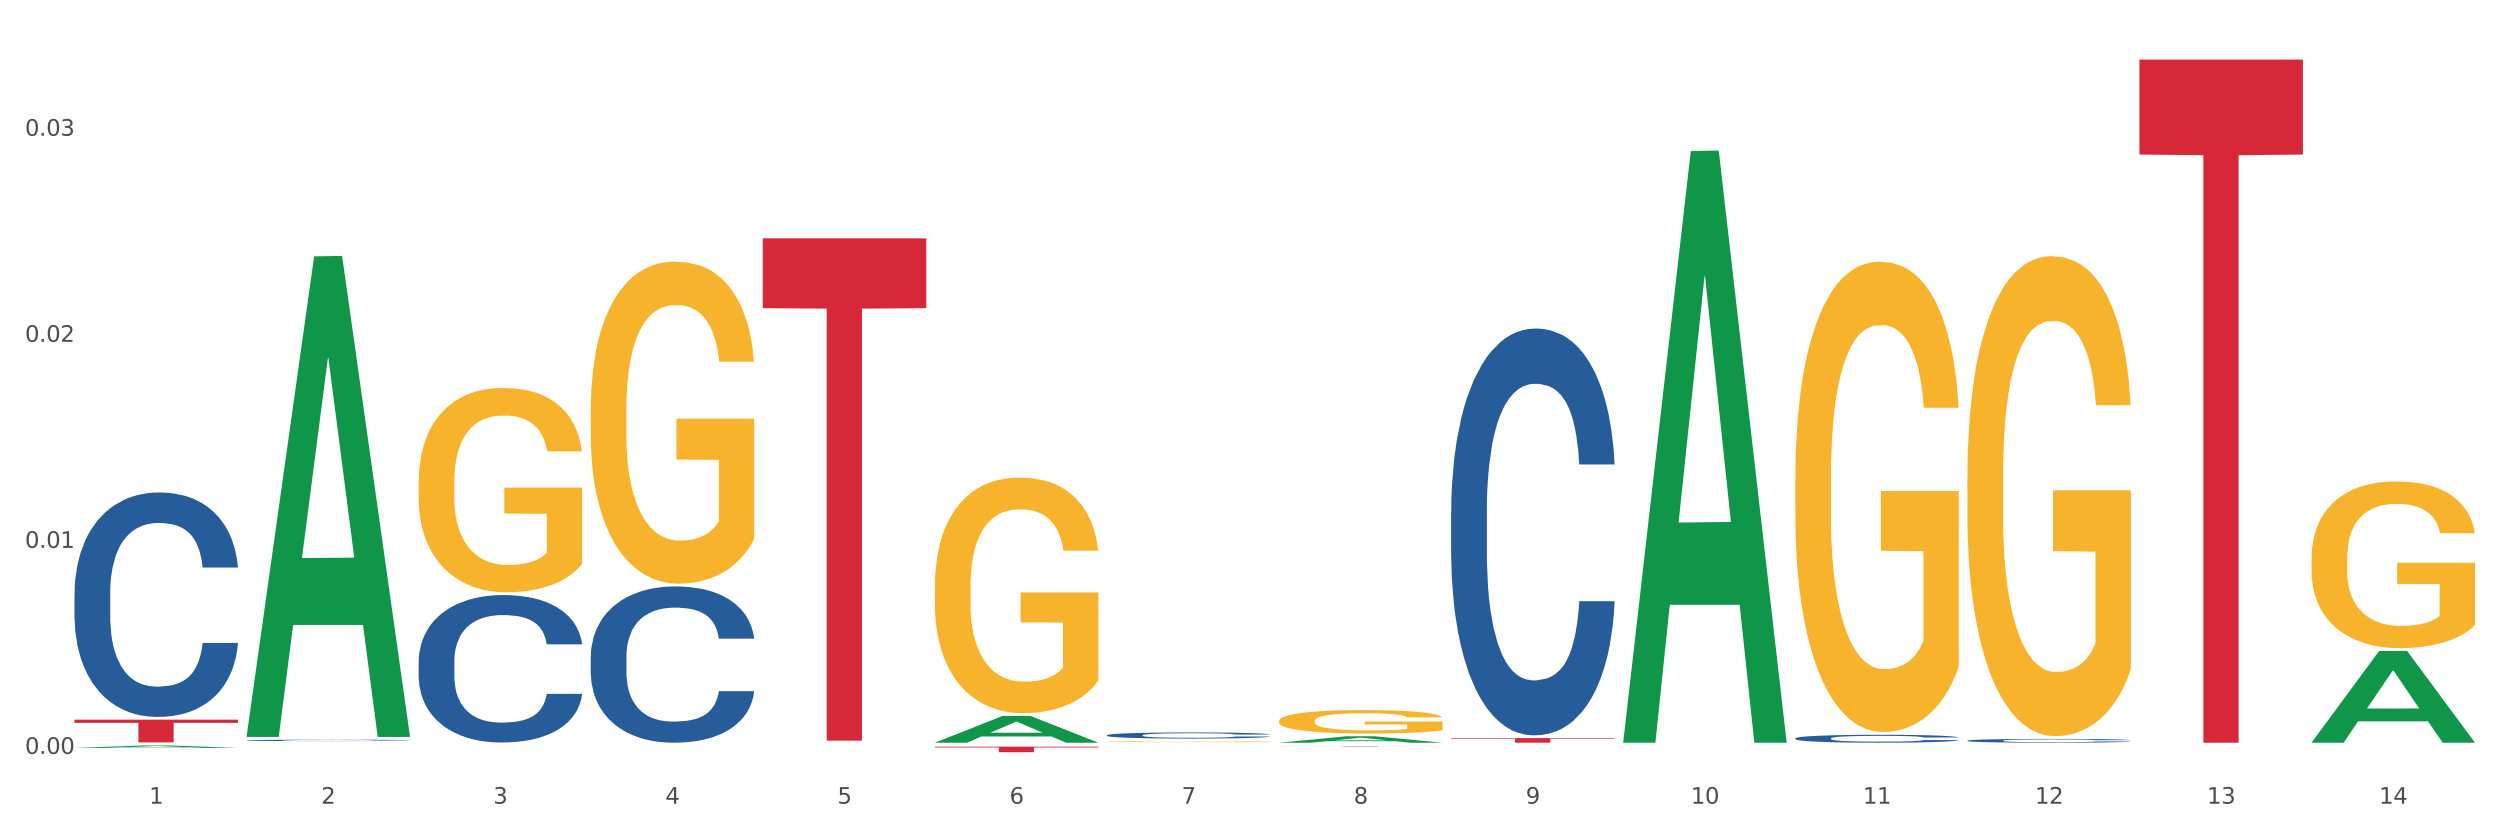 <?xml version="1.0" encoding="utf-8" standalone="no"?>
<!DOCTYPE svg PUBLIC "-//W3C//DTD SVG 1.1//EN"
  "http://www.w3.org/Graphics/SVG/1.1/DTD/svg11.dtd">
<svg xmlns:xlink="http://www.w3.org/1999/xlink" width="1080pt" height="360pt" viewBox="0 0 1080 360" xmlns="http://www.w3.org/2000/svg" version="1.1">
 <rect x="0" y="0" width="1080" height="360" fill="#333333" stroke="none"/>
 <defs>
  <style type="text/css">*{stroke-linejoin: round; stroke-linecap: butt}</style>
 </defs>
 <g id="figure_1">
  <g id="patch_1">
   <path d="M 0 360 
L 1080 360 
L 1080 0 
L 0 0 
z
" style="fill: #ffffff; stroke: #ffffff; stroke-linejoin: miter"/>
  </g>
  <g id="axes_1">
   <g id="matplotlib.axis_1">
    <g id="xtick_1">
     <g id="text_1">
      <!-- 1 -->
      <g style="fill: #4d4d4d" transform="translate(64.432 347.204) scale(0.096 -0.096)">
       <defs>
        <path id="DejaVuSans-31" d="M 794 531 
L 1825 531 
L 1825 4091 
L 703 3866 
L 703 4441 
L 1819 4666 
L 2450 4666 
L 2450 531 
L 3481 531 
L 3481 0 
L 794 0 
L 794 531 
z
" transform="scale(0.016)"/>
       </defs>
       <use xlink:href="#DejaVuSans-31"/>
      </g>
     </g>
    </g>
    <g id="xtick_2">
     <g id="text_2">
      <!-- 2 -->
      <g style="fill: #4d4d4d" transform="translate(138.771 347.204) scale(0.096 -0.096)">
       <defs>
        <path id="DejaVuSans-32" d="M 1228 531 
L 3431 531 
L 3431 0 
L 469 0 
L 469 531 
Q 828 903 1448 1529 
Q 2069 2156 2228 2338 
Q 2531 2678 2651 2914 
Q 2772 3150 2772 3378 
Q 2772 3750 2511 3984 
Q 2250 4219 1831 4219 
Q 1534 4219 1204 4116 
Q 875 4013 500 3803 
L 500 4441 
Q 881 4594 1212 4672 
Q 1544 4750 1819 4750 
Q 2544 4750 2975 4387 
Q 3406 4025 3406 3419 
Q 3406 3131 3298 2873 
Q 3191 2616 2906 2266 
Q 2828 2175 2409 1742 
Q 1991 1309 1228 531 
z
" transform="scale(0.016)"/>
       </defs>
       <use xlink:href="#DejaVuSans-32"/>
      </g>
     </g>
    </g>
    <g id="xtick_3">
     <g id="text_3">
      <!-- 3 -->
      <g style="fill: #4d4d4d" transform="translate(213.109 347.204) scale(0.096 -0.096)">
       <defs>
        <path id="DejaVuSans-33" d="M 2597 2516 
Q 3050 2419 3304 2112 
Q 3559 1806 3559 1356 
Q 3559 666 3084 287 
Q 2609 -91 1734 -91 
Q 1441 -91 1130 -33 
Q 819 25 488 141 
L 488 750 
Q 750 597 1062 519 
Q 1375 441 1716 441 
Q 2309 441 2620 675 
Q 2931 909 2931 1356 
Q 2931 1769 2642 2001 
Q 2353 2234 1838 2234 
L 1294 2234 
L 1294 2753 
L 1863 2753 
Q 2328 2753 2575 2939 
Q 2822 3125 2822 3475 
Q 2822 3834 2567 4026 
Q 2313 4219 1838 4219 
Q 1578 4219 1281 4162 
Q 984 4106 628 3988 
L 628 4550 
Q 988 4650 1302 4700 
Q 1616 4750 1894 4750 
Q 2613 4750 3031 4423 
Q 3450 4097 3450 3541 
Q 3450 3153 3228 2886 
Q 3006 2619 2597 2516 
z
" transform="scale(0.016)"/>
       </defs>
       <use xlink:href="#DejaVuSans-33"/>
      </g>
     </g>
    </g>
    <g id="xtick_4">
     <g id="text_4">
      <!-- 4 -->
      <g style="fill: #4d4d4d" transform="translate(287.448 347.204) scale(0.096 -0.096)">
       <defs>
        <path id="DejaVuSans-34" d="M 2419 4116 
L 825 1625 
L 2419 1625 
L 2419 4116 
z
M 2253 4666 
L 3047 4666 
L 3047 1625 
L 3713 1625 
L 3713 1100 
L 3047 1100 
L 3047 0 
L 2419 0 
L 2419 1100 
L 313 1100 
L 313 1709 
L 2253 4666 
z
" transform="scale(0.016)"/>
       </defs>
       <use xlink:href="#DejaVuSans-34"/>
      </g>
     </g>
    </g>
    <g id="xtick_5">
     <g id="text_5">
      <!-- 5 -->
      <g style="fill: #4d4d4d" transform="translate(361.787 347.204) scale(0.096 -0.096)">
       <defs>
        <path id="DejaVuSans-35" d="M 691 4666 
L 3169 4666 
L 3169 4134 
L 1269 4134 
L 1269 2991 
Q 1406 3038 1543 3061 
Q 1681 3084 1819 3084 
Q 2600 3084 3056 2656 
Q 3513 2228 3513 1497 
Q 3513 744 3044 326 
Q 2575 -91 1722 -91 
Q 1428 -91 1123 -41 
Q 819 9 494 109 
L 494 744 
Q 775 591 1075 516 
Q 1375 441 1709 441 
Q 2250 441 2565 725 
Q 2881 1009 2881 1497 
Q 2881 1984 2565 2268 
Q 2250 2553 1709 2553 
Q 1456 2553 1204 2497 
Q 953 2441 691 2322 
L 691 4666 
z
" transform="scale(0.016)"/>
       </defs>
       <use xlink:href="#DejaVuSans-35"/>
      </g>
     </g>
    </g>
    <g id="xtick_6">
     <g id="text_6">
      <!-- 6 -->
      <g style="fill: #4d4d4d" transform="translate(436.125 347.204) scale(0.096 -0.096)">
       <defs>
        <path id="DejaVuSans-36" d="M 2113 2584 
Q 1688 2584 1439 2293 
Q 1191 2003 1191 1497 
Q 1191 994 1439 701 
Q 1688 409 2113 409 
Q 2538 409 2786 701 
Q 3034 994 3034 1497 
Q 3034 2003 2786 2293 
Q 2538 2584 2113 2584 
z
M 3366 4563 
L 3366 3988 
Q 3128 4100 2886 4159 
Q 2644 4219 2406 4219 
Q 1781 4219 1451 3797 
Q 1122 3375 1075 2522 
Q 1259 2794 1537 2939 
Q 1816 3084 2150 3084 
Q 2853 3084 3261 2657 
Q 3669 2231 3669 1497 
Q 3669 778 3244 343 
Q 2819 -91 2113 -91 
Q 1303 -91 875 529 
Q 447 1150 447 2328 
Q 447 3434 972 4092 
Q 1497 4750 2381 4750 
Q 2619 4750 2861 4703 
Q 3103 4656 3366 4563 
z
" transform="scale(0.016)"/>
       </defs>
       <use xlink:href="#DejaVuSans-36"/>
      </g>
     </g>
    </g>
    <g id="xtick_7">
     <g id="text_7">
      <!-- 7 -->
      <g style="fill: #4d4d4d" transform="translate(510.464 347.204) scale(0.096 -0.096)">
       <defs>
        <path id="DejaVuSans-37" d="M 525 4666 
L 3525 4666 
L 3525 4397 
L 1831 0 
L 1172 0 
L 2766 4134 
L 525 4134 
L 525 4666 
z
" transform="scale(0.016)"/>
       </defs>
       <use xlink:href="#DejaVuSans-37"/>
      </g>
     </g>
    </g>
    <g id="xtick_8">
     <g id="text_8">
      <!-- 8 -->
      <g style="fill: #4d4d4d" transform="translate(584.803 347.204) scale(0.096 -0.096)">
       <defs>
        <path id="DejaVuSans-38" d="M 2034 2216 
Q 1584 2216 1326 1975 
Q 1069 1734 1069 1313 
Q 1069 891 1326 650 
Q 1584 409 2034 409 
Q 2484 409 2743 651 
Q 3003 894 3003 1313 
Q 3003 1734 2745 1975 
Q 2488 2216 2034 2216 
z
M 1403 2484 
Q 997 2584 770 2862 
Q 544 3141 544 3541 
Q 544 4100 942 4425 
Q 1341 4750 2034 4750 
Q 2731 4750 3128 4425 
Q 3525 4100 3525 3541 
Q 3525 3141 3298 2862 
Q 3072 2584 2669 2484 
Q 3125 2378 3379 2068 
Q 3634 1759 3634 1313 
Q 3634 634 3220 271 
Q 2806 -91 2034 -91 
Q 1263 -91 848 271 
Q 434 634 434 1313 
Q 434 1759 690 2068 
Q 947 2378 1403 2484 
z
M 1172 3481 
Q 1172 3119 1398 2916 
Q 1625 2713 2034 2713 
Q 2441 2713 2670 2916 
Q 2900 3119 2900 3481 
Q 2900 3844 2670 4047 
Q 2441 4250 2034 4250 
Q 1625 4250 1398 4047 
Q 1172 3844 1172 3481 
z
" transform="scale(0.016)"/>
       </defs>
       <use xlink:href="#DejaVuSans-38"/>
      </g>
     </g>
    </g>
    <g id="xtick_9">
     <g id="text_9">
      <!-- 9 -->
      <g style="fill: #4d4d4d" transform="translate(659.142 347.204) scale(0.096 -0.096)">
       <defs>
        <path id="DejaVuSans-39" d="M 703 97 
L 703 672 
Q 941 559 1184 500 
Q 1428 441 1663 441 
Q 2288 441 2617 861 
Q 2947 1281 2994 2138 
Q 2813 1869 2534 1725 
Q 2256 1581 1919 1581 
Q 1219 1581 811 2004 
Q 403 2428 403 3163 
Q 403 3881 828 4315 
Q 1253 4750 1959 4750 
Q 2769 4750 3195 4129 
Q 3622 3509 3622 2328 
Q 3622 1225 3098 567 
Q 2575 -91 1691 -91 
Q 1453 -91 1209 -44 
Q 966 3 703 97 
z
M 1959 2075 
Q 2384 2075 2632 2365 
Q 2881 2656 2881 3163 
Q 2881 3666 2632 3958 
Q 2384 4250 1959 4250 
Q 1534 4250 1286 3958 
Q 1038 3666 1038 3163 
Q 1038 2656 1286 2365 
Q 1534 2075 1959 2075 
z
" transform="scale(0.016)"/>
       </defs>
       <use xlink:href="#DejaVuSans-39"/>
      </g>
     </g>
    </g>
    <g id="xtick_10">
     <g id="text_10">
      <!-- 10 -->
      <g style="fill: #4d4d4d" transform="translate(730.426 347.204) scale(0.096 -0.096)">
       <defs>
        <path id="DejaVuSans-30" d="M 2034 4250 
Q 1547 4250 1301 3770 
Q 1056 3291 1056 2328 
Q 1056 1369 1301 889 
Q 1547 409 2034 409 
Q 2525 409 2770 889 
Q 3016 1369 3016 2328 
Q 3016 3291 2770 3770 
Q 2525 4250 2034 4250 
z
M 2034 4750 
Q 2819 4750 3233 4129 
Q 3647 3509 3647 2328 
Q 3647 1150 3233 529 
Q 2819 -91 2034 -91 
Q 1250 -91 836 529 
Q 422 1150 422 2328 
Q 422 3509 836 4129 
Q 1250 4750 2034 4750 
z
" transform="scale(0.016)"/>
       </defs>
       <use xlink:href="#DejaVuSans-31"/>
       <use xlink:href="#DejaVuSans-30" transform="translate(63.623 0)"/>
      </g>
     </g>
    </g>
    <g id="xtick_11">
     <g id="text_11">
      <!-- 11 -->
      <g style="fill: #4d4d4d" transform="translate(804.765 347.204) scale(0.096 -0.096)">
       <use xlink:href="#DejaVuSans-31"/>
       <use xlink:href="#DejaVuSans-31" transform="translate(63.623 0)"/>
      </g>
     </g>
    </g>
    <g id="xtick_12">
     <g id="text_12">
      <!-- 12 -->
      <g style="fill: #4d4d4d" transform="translate(879.104 347.204) scale(0.096 -0.096)">
       <use xlink:href="#DejaVuSans-31"/>
       <use xlink:href="#DejaVuSans-32" transform="translate(63.623 0)"/>
      </g>
     </g>
    </g>
    <g id="xtick_13">
     <g id="text_13">
      <!-- 13 -->
      <g style="fill: #4d4d4d" transform="translate(953.442 347.204) scale(0.096 -0.096)">
       <use xlink:href="#DejaVuSans-31"/>
       <use xlink:href="#DejaVuSans-33" transform="translate(63.623 0)"/>
      </g>
     </g>
    </g>
    <g id="xtick_14">
     <g id="text_14">
      <!-- 14 -->
      <g style="fill: #4d4d4d" transform="translate(1027.781 347.204) scale(0.096 -0.096)">
       <use xlink:href="#DejaVuSans-31"/>
       <use xlink:href="#DejaVuSans-34" transform="translate(63.623 0)"/>
      </g>
     </g>
    </g>
    <g id="xtick_15"/>
    <g id="xtick_16"/>
    <g id="xtick_17"/>
    <g id="xtick_18"/>
    <g id="xtick_19"/>
    <g id="xtick_20"/>
    <g id="xtick_21"/>
    <g id="xtick_22"/>
    <g id="xtick_23"/>
    <g id="xtick_24"/>
    <g id="xtick_25"/>
    <g id="xtick_26"/>
    <g id="xtick_27"/>
   </g>
   <g id="matplotlib.axis_2">
    <g id="ytick_1">
     <g id="text_15">
      <!-- 0.00 -->
      <g style="fill: #4d4d4d" transform="translate(10.8 325.68) scale(0.096 -0.096)">
       <defs>
        <path id="DejaVuSans-2e" d="M 684 794 
L 1344 794 
L 1344 0 
L 684 0 
L 684 794 
z
" transform="scale(0.016)"/>
       </defs>
       <use xlink:href="#DejaVuSans-30"/>
       <use xlink:href="#DejaVuSans-2e" transform="translate(63.623 0)"/>
       <use xlink:href="#DejaVuSans-30" transform="translate(95.41 0)"/>
       <use xlink:href="#DejaVuSans-30" transform="translate(159.033 0)"/>
      </g>
     </g>
    </g>
    <g id="ytick_2">
     <g id="text_16">
      <!-- 0.01 -->
      <g style="fill: #4d4d4d" transform="translate(10.8 236.668) scale(0.096 -0.096)">
       <use xlink:href="#DejaVuSans-30"/>
       <use xlink:href="#DejaVuSans-2e" transform="translate(63.623 0)"/>
       <use xlink:href="#DejaVuSans-30" transform="translate(95.41 0)"/>
       <use xlink:href="#DejaVuSans-31" transform="translate(159.033 0)"/>
      </g>
     </g>
    </g>
    <g id="ytick_3">
     <g id="text_17">
      <!-- 0.02 -->
      <g style="fill: #4d4d4d" transform="translate(10.8 147.656) scale(0.096 -0.096)">
       <use xlink:href="#DejaVuSans-30"/>
       <use xlink:href="#DejaVuSans-2e" transform="translate(63.623 0)"/>
       <use xlink:href="#DejaVuSans-30" transform="translate(95.41 0)"/>
       <use xlink:href="#DejaVuSans-32" transform="translate(159.033 0)"/>
      </g>
     </g>
    </g>
    <g id="ytick_4">
     <g id="text_18">
      <!-- 0.03 -->
      <g style="fill: #4d4d4d" transform="translate(10.8 58.644) scale(0.096 -0.096)">
       <use xlink:href="#DejaVuSans-30"/>
       <use xlink:href="#DejaVuSans-2e" transform="translate(63.623 0)"/>
       <use xlink:href="#DejaVuSans-30" transform="translate(95.41 0)"/>
       <use xlink:href="#DejaVuSans-33" transform="translate(159.033 0)"/>
      </g>
     </g>
    </g>
    <g id="ytick_5"/>
    <g id="ytick_6"/>
    <g id="ytick_7"/>
   </g>
   <g id="PolyCollection_1">
    <path d="M 32.175 323.11 
L 32.248 323.109 
L 61.37 322.034 
L 73.456 322.033 
L 102.797 323.112 
L 88.818 323.112 
L 82.484 322.86 
L 52.415 322.86 
L 52.197 322.864 
L 46.081 323.112 
L 32.175 323.112 
L 32.175 323.11 
L 56.201 322.71 
L 78.698 322.709 
L 67.559 322.263 
L 67.413 322.261 
L 67.267 322.264 
L 56.128 322.709 
L 56.201 322.71 
L 32.175 323.11 
z
" clip-path="url(#p4f05217712)" style="fill: #109648"/>
    <path d="M 924.24 25.759 
L 994.861 25.759 
L 994.861 66.767 
L 967.081 67.044 
L 967.081 320.847 
L 951.852 320.847 
L 951.852 67.044 
L 924.24 66.767 
L 924.24 26.037 
L 924.24 25.759 
z
" clip-path="url(#p4f05217712)" style="fill: #d62839"/>
    <path d="M 626.885 318.865 
L 697.506 318.865 
L 697.506 319.141 
L 669.726 319.142 
L 669.726 320.847 
L 654.497 320.847 
L 654.497 319.142 
L 626.885 319.141 
L 626.885 318.867 
L 626.885 318.865 
z
" clip-path="url(#p4f05217712)" style="fill: #d62839"/>
    <path d="M 552.546 322.529 
L 623.168 322.529 
L 623.168 322.547 
L 595.388 322.548 
L 595.388 322.661 
L 580.159 322.661 
L 580.159 322.548 
L 552.546 322.547 
L 552.546 322.529 
L 552.546 322.529 
z
" clip-path="url(#p4f05217712)" style="fill: #d62839"/>
    <path d="M 403.869 322.572 
L 474.49 322.572 
L 474.49 322.902 
L 446.71 322.904 
L 446.71 324.95 
L 431.481 324.95 
L 431.481 322.904 
L 403.869 322.902 
L 403.869 322.574 
L 403.869 322.572 
z
" clip-path="url(#p4f05217712)" style="fill: #d62839"/>
    <path d="M 329.53 102.969 
L 400.152 102.969 
L 400.152 133.125 
L 372.371 133.329 
L 372.371 319.972 
L 357.143 319.972 
L 357.143 133.329 
L 329.53 133.125 
L 329.53 103.173 
L 329.53 102.969 
z
" clip-path="url(#p4f05217712)" style="fill: #d62839"/>
    <path d="M 32.175 310.9 
L 102.797 310.9 
L 102.797 312.265 
L 75.017 312.275 
L 75.017 320.722 
L 59.788 320.722 
L 59.788 312.275 
L 32.175 312.265 
L 32.175 310.91 
L 32.175 310.9 
z
" clip-path="url(#p4f05217712)" style="fill: #d62839"/>
    <path d="M 32.175 256.32 
L 32.258 256.232 
L 32.258 253.752 
L 32.509 250.387 
L 33.427 244.189 
L 34.596 239.496 
L 36.599 234.006 
L 37.684 231.704 
L 39.104 229.136 
L 42.025 224.974 
L 45.364 221.432 
L 47.702 219.484 
L 49.455 218.244 
L 53.378 216.03 
L 55.632 215.056 
L 57.969 214.259 
L 59.973 213.728 
L 63.312 213.108 
L 65.983 212.843 
L 69.072 212.754 
L 71.66 212.843 
L 75.082 213.197 
L 80.091 214.259 
L 82.011 214.879 
L 84.599 215.942 
L 87.27 217.359 
L 89.44 218.775 
L 91.945 220.812 
L 94.533 223.468 
L 97.037 226.833 
L 98.79 229.933 
L 100.209 233.209 
L 101.461 237.194 
L 102.379 241.533 
L 102.797 245.163 
L 87.52 245.163 
L 87.103 241.887 
L 86.268 238.345 
L 85.434 235.954 
L 84.515 234.006 
L 83.096 231.792 
L 81.844 230.375 
L 79.757 228.693 
L 77.837 227.63 
L 76.251 227.01 
L 74.331 226.479 
L 70.241 225.948 
L 67.319 225.948 
L 65.482 226.125 
L 63.229 226.568 
L 61.309 227.188 
L 59.055 228.25 
L 57.302 229.401 
L 55.549 230.907 
L 54.547 231.969 
L 53.044 233.917 
L 52.043 235.511 
L 50.707 238.256 
L 49.956 240.204 
L 48.62 245.252 
L 48.036 248.971 
L 47.785 251.539 
L 47.618 254.372 
L 47.618 268.186 
L 48.119 274.384 
L 48.537 277.041 
L 49.204 280.051 
L 50.457 283.948 
L 52.293 287.755 
L 54.213 290.5 
L 55.799 292.183 
L 57.302 293.422 
L 58.804 294.396 
L 60.641 295.282 
L 62.143 295.813 
L 64.397 296.344 
L 67.069 296.61 
L 69.155 296.61 
L 73.413 296.167 
L 75.333 295.725 
L 77.169 295.105 
L 79.173 294.131 
L 80.759 293.068 
L 81.677 292.271 
L 83.18 290.589 
L 84.348 288.818 
L 85.35 286.781 
L 86.018 285.01 
L 86.769 282.354 
L 87.353 279.343 
L 87.52 277.749 
L 102.797 277.749 
L 102.463 280.937 
L 101.879 284.036 
L 100.71 288.198 
L 99.792 290.589 
L 98.372 293.511 
L 96.87 295.99 
L 94.783 298.735 
L 92.863 300.772 
L 90.86 302.543 
L 88.689 304.137 
L 84.766 306.35 
L 83.347 306.97 
L 80.341 308.033 
L 78.004 308.653 
L 74.581 309.273 
L 71.075 309.627 
L 67.402 309.715 
L 64.147 309.538 
L 60.557 309.007 
L 58.303 308.476 
L 55.799 307.679 
L 52.877 306.439 
L 50.123 304.934 
L 47.535 303.163 
L 45.114 301.126 
L 42.86 298.824 
L 39.938 295.016 
L 37.768 291.297 
L 36.182 287.844 
L 35.097 284.922 
L 34.011 281.202 
L 33.427 278.635 
L 32.509 272.436 
L 32.175 266.68 
L 32.175 256.32 
z
" clip-path="url(#p4f05217712)" style="fill: #255c99"/>
    <path d="M 106.514 319.825 
L 106.597 319.824 
L 106.597 319.809 
L 106.848 319.788 
L 107.766 319.749 
L 108.935 319.719 
L 110.938 319.684 
L 112.023 319.67 
L 113.442 319.654 
L 116.364 319.627 
L 119.703 319.605 
L 122.04 319.593 
L 123.794 319.585 
L 127.717 319.571 
L 129.971 319.565 
L 132.308 319.56 
L 134.312 319.557 
L 137.651 319.553 
L 140.322 319.551 
L 143.411 319.55 
L 145.998 319.551 
L 149.421 319.553 
L 154.43 319.56 
L 156.35 319.564 
L 158.937 319.57 
L 161.609 319.579 
L 163.779 319.588 
L 166.283 319.601 
L 168.871 319.618 
L 171.376 319.639 
L 173.129 319.659 
L 174.548 319.679 
L 175.8 319.704 
L 176.718 319.732 
L 177.135 319.755 
L 161.859 319.755 
L 161.442 319.734 
L 160.607 319.712 
L 159.772 319.697 
L 158.854 319.684 
L 157.435 319.67 
L 156.183 319.661 
L 154.096 319.651 
L 152.176 319.644 
L 150.59 319.64 
L 148.67 319.637 
L 144.579 319.634 
L 141.658 319.634 
L 139.821 319.635 
L 137.567 319.637 
L 135.647 319.641 
L 133.393 319.648 
L 131.64 319.655 
L 129.887 319.665 
L 128.886 319.672 
L 127.383 319.684 
L 126.381 319.694 
L 125.046 319.711 
L 124.294 319.723 
L 122.959 319.755 
L 122.374 319.779 
L 122.124 319.795 
L 121.957 319.813 
L 121.957 319.9 
L 122.458 319.939 
L 122.875 319.956 
L 123.543 319.975 
L 124.795 319.999 
L 126.632 320.023 
L 128.552 320.04 
L 130.138 320.051 
L 131.64 320.059 
L 133.143 320.065 
L 134.979 320.071 
L 136.482 320.074 
L 138.736 320.077 
L 141.407 320.079 
L 143.494 320.079 
L 147.751 320.076 
L 149.671 320.073 
L 151.508 320.07 
L 153.511 320.063 
L 155.097 320.057 
L 156.016 320.052 
L 157.518 320.041 
L 158.687 320.03 
L 159.689 320.017 
L 160.357 320.006 
L 161.108 319.989 
L 161.692 319.97 
L 161.859 319.96 
L 177.135 319.96 
L 176.802 319.98 
L 176.217 320 
L 175.049 320.026 
L 174.13 320.041 
L 172.711 320.059 
L 171.209 320.075 
L 169.122 320.092 
L 167.202 320.105 
L 165.198 320.116 
L 163.028 320.126 
L 159.104 320.14 
L 157.685 320.144 
L 154.68 320.151 
L 152.343 320.155 
L 148.92 320.159 
L 145.414 320.161 
L 141.741 320.162 
L 138.486 320.16 
L 134.896 320.157 
L 132.642 320.154 
L 130.138 320.149 
L 127.216 320.141 
L 124.461 320.131 
L 121.874 320.12 
L 119.453 320.107 
L 117.199 320.093 
L 114.277 320.069 
L 112.107 320.046 
L 110.521 320.024 
L 109.435 320.005 
L 108.35 319.982 
L 107.766 319.966 
L 106.848 319.927 
L 106.514 319.89 
L 106.514 319.825 
z
" clip-path="url(#p4f05217712)" style="fill: #255c99"/>
    <path d="M 180.852 285.686 
L 180.936 285.628 
L 180.936 283.999 
L 181.186 281.788 
L 182.105 277.716 
L 183.273 274.633 
L 185.277 271.027 
L 186.362 269.514 
L 187.781 267.827 
L 190.703 265.093 
L 194.042 262.766 
L 196.379 261.487 
L 198.132 260.672 
L 202.056 259.218 
L 204.31 258.578 
L 206.647 258.054 
L 208.65 257.705 
L 211.989 257.298 
L 214.661 257.124 
L 217.749 257.066 
L 220.337 257.124 
L 223.76 257.356 
L 228.768 258.054 
L 230.688 258.462 
L 233.276 259.16 
L 235.947 260.09 
L 238.118 261.021 
L 240.622 262.359 
L 243.21 264.104 
L 245.714 266.315 
L 247.467 268.351 
L 248.886 270.503 
L 250.139 273.121 
L 251.057 275.971 
L 251.474 278.356 
L 236.198 278.356 
L 235.78 276.204 
L 234.946 273.877 
L 234.111 272.307 
L 233.193 271.027 
L 231.774 269.572 
L 230.521 268.642 
L 228.434 267.536 
L 226.514 266.838 
L 224.928 266.431 
L 223.008 266.082 
L 218.918 265.733 
L 215.996 265.733 
L 214.16 265.849 
L 211.906 266.14 
L 209.986 266.548 
L 207.732 267.246 
L 205.979 268.002 
L 204.226 268.991 
L 203.224 269.689 
L 201.722 270.969 
L 200.72 272.016 
L 199.384 273.819 
L 198.633 275.099 
L 197.297 278.415 
L 196.713 280.858 
L 196.463 282.545 
L 196.296 284.406 
L 196.296 293.481 
L 196.797 297.553 
L 197.214 299.298 
L 197.882 301.276 
L 199.134 303.836 
L 200.97 306.337 
L 202.89 308.14 
L 204.476 309.246 
L 205.979 310.06 
L 207.482 310.7 
L 209.318 311.282 
L 210.821 311.631 
L 213.075 311.98 
L 215.746 312.154 
L 217.833 312.154 
L 222.09 311.863 
L 224.01 311.572 
L 225.847 311.165 
L 227.85 310.525 
L 229.436 309.827 
L 230.354 309.304 
L 231.857 308.198 
L 233.026 307.035 
L 234.027 305.697 
L 234.695 304.534 
L 235.447 302.788 
L 236.031 300.811 
L 236.198 299.764 
L 251.474 299.764 
L 251.14 301.858 
L 250.556 303.894 
L 249.387 306.628 
L 248.469 308.198 
L 247.05 310.118 
L 245.547 311.747 
L 243.46 313.55 
L 241.54 314.888 
L 239.537 316.052 
L 237.367 317.099 
L 233.443 318.553 
L 232.024 318.96 
L 229.019 319.658 
L 226.681 320.065 
L 223.259 320.473 
L 219.753 320.705 
L 216.08 320.764 
L 212.824 320.647 
L 209.235 320.298 
L 206.981 319.949 
L 204.476 319.426 
L 201.555 318.611 
L 198.8 317.622 
L 196.212 316.459 
L 193.791 315.121 
L 191.538 313.608 
L 188.616 311.107 
L 186.445 308.664 
L 184.859 306.395 
L 183.774 304.475 
L 182.689 302.032 
L 182.105 300.345 
L 181.186 296.273 
L 180.852 292.492 
L 180.852 285.686 
z
" clip-path="url(#p4f05217712)" style="fill: #255c99"/>
    <path d="M 255.191 283.672 
L 255.275 283.61 
L 255.275 281.884 
L 255.525 279.541 
L 256.443 275.225 
L 257.612 271.958 
L 259.615 268.135 
L 260.701 266.532 
L 262.12 264.745 
L 265.041 261.847 
L 268.381 259.381 
L 270.718 258.025 
L 272.471 257.161 
L 276.394 255.62 
L 278.648 254.942 
L 280.986 254.387 
L 282.989 254.017 
L 286.328 253.586 
L 288.999 253.401 
L 292.088 253.339 
L 294.676 253.401 
L 298.098 253.647 
L 303.107 254.387 
L 305.027 254.819 
L 307.615 255.558 
L 310.286 256.545 
L 312.457 257.531 
L 314.961 258.949 
L 317.549 260.799 
L 320.053 263.142 
L 321.806 265.299 
L 323.225 267.581 
L 324.477 270.355 
L 325.396 273.376 
L 325.813 275.903 
L 310.537 275.903 
L 310.119 273.622 
L 309.284 271.156 
L 308.45 269.492 
L 307.531 268.135 
L 306.112 266.594 
L 304.86 265.608 
L 302.773 264.436 
L 300.853 263.696 
L 299.267 263.265 
L 297.347 262.895 
L 293.257 262.525 
L 290.335 262.525 
L 288.499 262.648 
L 286.245 262.957 
L 284.325 263.388 
L 282.071 264.128 
L 280.318 264.93 
L 278.565 265.978 
L 277.563 266.717 
L 276.06 268.074 
L 275.059 269.183 
L 273.723 271.095 
L 272.972 272.451 
L 271.636 275.965 
L 271.052 278.555 
L 270.801 280.342 
L 270.634 282.315 
L 270.634 291.933 
L 271.135 296.249 
L 271.553 298.098 
L 272.22 300.194 
L 273.473 302.907 
L 275.309 305.558 
L 277.229 307.469 
L 278.815 308.64 
L 280.318 309.504 
L 281.82 310.182 
L 283.657 310.798 
L 285.159 311.168 
L 287.413 311.538 
L 290.085 311.723 
L 292.172 311.723 
L 296.429 311.415 
L 298.349 311.107 
L 300.185 310.675 
L 302.189 309.997 
L 303.775 309.257 
L 304.693 308.702 
L 306.196 307.531 
L 307.364 306.298 
L 308.366 304.88 
L 309.034 303.647 
L 309.785 301.797 
L 310.37 299.701 
L 310.537 298.591 
L 325.813 298.591 
L 325.479 300.811 
L 324.895 302.969 
L 323.726 305.866 
L 322.808 307.531 
L 321.389 309.565 
L 319.886 311.291 
L 317.799 313.203 
L 315.879 314.621 
L 313.876 315.854 
L 311.705 316.963 
L 307.782 318.505 
L 306.363 318.936 
L 303.358 319.676 
L 301.02 320.108 
L 297.598 320.539 
L 294.092 320.786 
L 290.419 320.847 
L 287.163 320.724 
L 283.573 320.354 
L 281.32 319.984 
L 278.815 319.43 
L 275.893 318.566 
L 273.139 317.518 
L 270.551 316.285 
L 268.13 314.867 
L 265.876 313.264 
L 262.955 310.613 
L 260.784 308.024 
L 259.198 305.62 
L 258.113 303.585 
L 257.028 300.996 
L 256.443 299.208 
L 255.525 294.892 
L 255.191 290.885 
L 255.191 283.672 
z
" clip-path="url(#p4f05217712)" style="fill: #255c99"/>
    <path d="M 478.207 317.609 
L 478.291 317.607 
L 478.291 317.539 
L 478.541 317.448 
L 479.459 317.279 
L 480.628 317.151 
L 482.632 317.002 
L 483.717 316.939 
L 485.136 316.869 
L 488.058 316.756 
L 491.397 316.66 
L 493.734 316.607 
L 495.487 316.573 
L 499.41 316.513 
L 501.664 316.486 
L 504.002 316.464 
L 506.005 316.45 
L 509.344 316.433 
L 512.016 316.426 
L 515.104 316.423 
L 517.692 316.426 
L 521.115 316.436 
L 526.123 316.464 
L 528.043 316.481 
L 530.631 316.51 
L 533.302 316.549 
L 535.473 316.587 
L 537.977 316.643 
L 540.565 316.715 
L 543.069 316.807 
L 544.822 316.891 
L 546.241 316.98 
L 547.493 317.089 
L 548.412 317.207 
L 548.829 317.306 
L 533.553 317.306 
L 533.135 317.216 
L 532.301 317.12 
L 531.466 317.055 
L 530.548 317.002 
L 529.128 316.942 
L 527.876 316.903 
L 525.789 316.857 
L 523.869 316.828 
L 522.283 316.811 
L 520.363 316.797 
L 516.273 316.783 
L 513.351 316.783 
L 511.515 316.787 
L 509.261 316.799 
L 507.341 316.816 
L 505.087 316.845 
L 503.334 316.877 
L 501.581 316.918 
L 500.579 316.946 
L 499.077 316.999 
L 498.075 317.043 
L 496.739 317.118 
L 495.988 317.171 
L 494.652 317.308 
L 494.068 317.409 
L 493.818 317.479 
L 493.651 317.556 
L 493.651 317.932 
L 494.151 318.101 
L 494.569 318.173 
L 495.237 318.255 
L 496.489 318.361 
L 498.325 318.465 
L 500.245 318.539 
L 501.831 318.585 
L 503.334 318.619 
L 504.837 318.646 
L 506.673 318.67 
L 508.176 318.684 
L 510.429 318.699 
L 513.101 318.706 
L 515.188 318.706 
L 519.445 318.694 
L 521.365 318.682 
L 523.202 318.665 
L 525.205 318.638 
L 526.791 318.609 
L 527.709 318.588 
L 529.212 318.542 
L 530.381 318.494 
L 531.382 318.438 
L 532.05 318.39 
L 532.801 318.318 
L 533.386 318.236 
L 533.553 318.192 
L 548.829 318.192 
L 548.495 318.279 
L 547.911 318.364 
L 546.742 318.477 
L 545.824 318.542 
L 544.405 318.621 
L 542.902 318.689 
L 540.815 318.764 
L 538.895 318.819 
L 536.892 318.867 
L 534.721 318.911 
L 530.798 318.971 
L 529.379 318.988 
L 526.374 319.017 
L 524.036 319.034 
L 520.614 319.05 
L 517.108 319.06 
L 513.435 319.062 
L 510.179 319.058 
L 506.59 319.043 
L 504.336 319.029 
L 501.831 319.007 
L 498.91 318.973 
L 496.155 318.932 
L 493.567 318.884 
L 491.146 318.829 
L 488.892 318.766 
L 485.971 318.662 
L 483.8 318.561 
L 482.214 318.467 
L 481.129 318.388 
L 480.044 318.286 
L 479.459 318.217 
L 478.541 318.048 
L 478.207 317.891 
L 478.207 317.609 
z
" clip-path="url(#p4f05217712)" style="fill: #255c99"/>
    <path d="M 626.885 220.886 
L 626.968 220.726 
L 626.968 216.231 
L 627.219 210.131 
L 628.137 198.895 
L 629.306 190.387 
L 631.309 180.435 
L 632.394 176.261 
L 633.813 171.606 
L 636.735 164.062 
L 640.074 157.641 
L 642.411 154.11 
L 644.164 151.862 
L 648.088 147.849 
L 650.342 146.083 
L 652.679 144.639 
L 654.683 143.676 
L 658.022 142.552 
L 660.693 142.07 
L 663.782 141.91 
L 666.369 142.07 
L 669.792 142.713 
L 674.801 144.639 
L 676.721 145.762 
L 679.308 147.689 
L 681.98 150.257 
L 684.15 152.825 
L 686.654 156.517 
L 689.242 161.333 
L 691.747 167.433 
L 693.5 173.051 
L 694.919 178.99 
L 696.171 186.214 
L 697.089 194.079 
L 697.506 200.66 
L 682.23 200.66 
L 681.813 194.721 
L 680.978 188.3 
L 680.143 183.966 
L 679.225 180.435 
L 677.806 176.422 
L 676.554 173.854 
L 674.467 170.804 
L 672.547 168.877 
L 670.961 167.754 
L 669.041 166.791 
L 664.95 165.828 
L 662.029 165.828 
L 660.192 166.149 
L 657.938 166.951 
L 656.018 168.075 
L 653.764 170.001 
L 652.011 172.088 
L 650.258 174.817 
L 649.257 176.743 
L 647.754 180.274 
L 646.752 183.164 
L 645.417 188.14 
L 644.665 191.671 
L 643.33 200.821 
L 642.745 207.563 
L 642.495 212.218 
L 642.328 217.355 
L 642.328 242.396 
L 642.829 253.632 
L 643.246 258.448 
L 643.914 263.906 
L 645.166 270.969 
L 647.003 277.871 
L 648.923 282.847 
L 650.509 285.897 
L 652.011 288.144 
L 653.514 289.91 
L 655.35 291.515 
L 656.853 292.478 
L 659.107 293.441 
L 661.778 293.923 
L 663.865 293.923 
L 668.122 293.12 
L 670.042 292.318 
L 671.879 291.194 
L 673.882 289.428 
L 675.468 287.502 
L 676.387 286.057 
L 677.889 283.008 
L 679.058 279.797 
L 680.06 276.105 
L 680.728 272.895 
L 681.479 268.079 
L 682.063 262.621 
L 682.23 259.732 
L 697.506 259.732 
L 697.173 265.511 
L 696.588 271.129 
L 695.42 278.674 
L 694.501 283.008 
L 693.082 288.305 
L 691.58 292.799 
L 689.493 297.775 
L 687.573 301.467 
L 685.569 304.678 
L 683.399 307.567 
L 679.475 311.58 
L 678.056 312.704 
L 675.051 314.63 
L 672.714 315.754 
L 669.291 316.877 
L 665.785 317.519 
L 662.112 317.68 
L 658.856 317.359 
L 655.267 316.396 
L 653.013 315.433 
L 650.509 313.988 
L 647.587 311.741 
L 644.832 309.012 
L 642.244 305.801 
L 639.824 302.11 
L 637.57 297.936 
L 634.648 291.034 
L 632.478 284.292 
L 630.892 278.031 
L 629.806 272.734 
L 628.721 265.992 
L 628.137 261.337 
L 627.219 250.101 
L 626.885 239.667 
L 626.885 220.886 
z
" clip-path="url(#p4f05217712)" style="fill: #255c99"/>
    <path d="M 775.562 318.967 
L 775.646 318.963 
L 775.646 318.876 
L 775.896 318.758 
L 776.814 318.539 
L 777.983 318.374 
L 779.986 318.18 
L 781.072 318.099 
L 782.491 318.009 
L 785.412 317.862 
L 788.752 317.738 
L 791.089 317.669 
L 792.842 317.625 
L 796.765 317.547 
L 799.019 317.513 
L 801.357 317.485 
L 803.36 317.466 
L 806.699 317.444 
L 809.37 317.435 
L 812.459 317.432 
L 815.047 317.435 
L 818.469 317.447 
L 823.478 317.485 
L 825.398 317.507 
L 827.986 317.544 
L 830.657 317.594 
L 832.828 317.644 
L 835.332 317.716 
L 837.92 317.809 
L 840.424 317.928 
L 842.177 318.037 
L 843.596 318.152 
L 844.848 318.293 
L 845.766 318.446 
L 846.184 318.574 
L 830.908 318.574 
L 830.49 318.458 
L 829.655 318.333 
L 828.821 318.249 
L 827.902 318.18 
L 826.483 318.102 
L 825.231 318.053 
L 823.144 317.993 
L 821.224 317.956 
L 819.638 317.934 
L 817.718 317.915 
L 813.628 317.897 
L 810.706 317.897 
L 808.87 317.903 
L 806.616 317.918 
L 804.696 317.94 
L 802.442 317.978 
L 800.689 318.018 
L 798.936 318.071 
L 797.934 318.109 
L 796.431 318.177 
L 795.43 318.234 
L 794.094 318.33 
L 793.343 318.399 
L 792.007 318.577 
L 791.423 318.708 
L 791.172 318.798 
L 791.005 318.898 
L 791.005 319.385 
L 791.506 319.603 
L 791.924 319.696 
L 792.591 319.803 
L 793.844 319.94 
L 795.68 320.074 
L 797.6 320.171 
L 799.186 320.23 
L 800.689 320.274 
L 802.191 320.308 
L 804.028 320.339 
L 805.53 320.358 
L 807.784 320.376 
L 810.456 320.386 
L 812.543 320.386 
L 816.8 320.37 
L 818.72 320.355 
L 820.556 320.333 
L 822.56 320.298 
L 824.146 320.261 
L 825.064 320.233 
L 826.567 320.174 
L 827.735 320.111 
L 828.737 320.04 
L 829.405 319.977 
L 830.156 319.884 
L 830.741 319.778 
L 830.908 319.721 
L 846.184 319.721 
L 845.85 319.834 
L 845.266 319.943 
L 844.097 320.089 
L 843.179 320.174 
L 841.76 320.277 
L 840.257 320.364 
L 838.17 320.461 
L 836.25 320.532 
L 834.247 320.595 
L 832.076 320.651 
L 828.153 320.729 
L 826.734 320.751 
L 823.728 320.788 
L 821.391 320.81 
L 817.969 320.832 
L 814.463 320.844 
L 810.79 320.847 
L 807.534 320.841 
L 803.944 320.823 
L 801.69 320.804 
L 799.186 320.776 
L 796.264 320.732 
L 793.51 320.679 
L 790.922 320.617 
L 788.501 320.545 
L 786.247 320.464 
L 783.325 320.33 
L 781.155 320.199 
L 779.569 320.077 
L 778.484 319.974 
L 777.399 319.843 
L 776.814 319.753 
L 775.896 319.534 
L 775.562 319.332 
L 775.562 318.967 
z
" clip-path="url(#p4f05217712)" style="fill: #255c99"/>
    <path d="M 849.901 319.947 
L 849.984 319.945 
L 849.984 319.903 
L 850.235 319.847 
L 851.153 319.742 
L 852.322 319.663 
L 854.325 319.57 
L 855.41 319.532 
L 856.829 319.488 
L 859.751 319.418 
L 863.09 319.358 
L 865.428 319.325 
L 867.181 319.304 
L 871.104 319.267 
L 873.358 319.251 
L 875.695 319.237 
L 877.699 319.228 
L 881.038 319.218 
L 883.709 319.213 
L 886.798 319.212 
L 889.386 319.213 
L 892.808 319.219 
L 897.817 319.237 
L 899.737 319.248 
L 902.325 319.266 
L 904.996 319.29 
L 907.166 319.313 
L 909.671 319.348 
L 912.258 319.393 
L 914.763 319.449 
L 916.516 319.502 
L 917.935 319.557 
L 919.187 319.624 
L 920.105 319.697 
L 920.523 319.759 
L 905.246 319.759 
L 904.829 319.703 
L 903.994 319.644 
L 903.159 319.603 
L 902.241 319.57 
L 900.822 319.533 
L 899.57 319.509 
L 897.483 319.481 
L 895.563 319.463 
L 893.977 319.452 
L 892.057 319.443 
L 887.966 319.434 
L 885.045 319.434 
L 883.208 319.437 
L 880.954 319.445 
L 879.034 319.455 
L 876.78 319.473 
L 875.027 319.493 
L 873.274 319.518 
L 872.273 319.536 
L 870.77 319.569 
L 869.768 319.596 
L 868.433 319.642 
L 867.681 319.675 
L 866.346 319.76 
L 865.761 319.823 
L 865.511 319.866 
L 865.344 319.914 
L 865.344 320.147 
L 865.845 320.251 
L 866.262 320.296 
L 866.93 320.347 
L 868.182 320.413 
L 870.019 320.477 
L 871.939 320.523 
L 873.525 320.552 
L 875.027 320.573 
L 876.53 320.589 
L 878.367 320.604 
L 879.869 320.613 
L 882.123 320.622 
L 884.794 320.626 
L 886.881 320.626 
L 891.139 320.619 
L 893.059 320.611 
L 894.895 320.601 
L 896.899 320.585 
L 898.485 320.567 
L 899.403 320.553 
L 900.905 320.525 
L 902.074 320.495 
L 903.076 320.461 
L 903.744 320.431 
L 904.495 320.386 
L 905.079 320.335 
L 905.246 320.308 
L 920.523 320.308 
L 920.189 320.362 
L 919.604 320.414 
L 918.436 320.485 
L 917.517 320.525 
L 916.098 320.574 
L 914.596 320.616 
L 912.509 320.662 
L 910.589 320.697 
L 908.585 320.726 
L 906.415 320.753 
L 902.491 320.791 
L 901.072 320.801 
L 898.067 320.819 
L 895.73 320.83 
L 892.307 320.84 
L 888.801 320.846 
L 885.128 320.847 
L 881.873 320.845 
L 878.283 320.836 
L 876.029 320.827 
L 873.525 320.813 
L 870.603 320.792 
L 867.848 320.767 
L 865.261 320.737 
L 862.84 320.703 
L 860.586 320.664 
L 857.664 320.6 
L 855.494 320.537 
L 853.908 320.479 
L 852.823 320.429 
L 851.737 320.367 
L 851.153 320.323 
L 850.235 320.219 
L 849.901 320.122 
L 849.901 319.947 
z
" clip-path="url(#p4f05217712)" style="fill: #255c99"/>
    <path d="M 180.852 208.399 
L 180.936 208.319 
L 180.936 205.417 
L 181.103 202.918 
L 181.936 196.872 
L 183.187 191.874 
L 184.104 189.213 
L 185.021 187.037 
L 186.105 184.86 
L 187.439 182.603 
L 189.857 179.298 
L 191.358 177.605 
L 193.192 175.832 
L 196.528 173.252 
L 198.946 171.801 
L 201.447 170.592 
L 205.533 169.141 
L 208.201 168.496 
L 211.036 168.012 
L 214.454 167.69 
L 217.039 167.609 
L 222.709 167.851 
L 227.545 168.576 
L 229.879 169.141 
L 232.881 170.108 
L 234.465 170.753 
L 237.05 172.043 
L 239.718 173.736 
L 241.552 175.187 
L 244.304 177.928 
L 246.388 180.668 
L 248.306 184.054 
L 249.306 186.392 
L 250.057 188.568 
L 250.724 191.067 
L 251.391 195.018 
L 236.383 195.018 
L 235.799 192.196 
L 234.882 189.536 
L 233.548 186.956 
L 232.38 185.344 
L 230.379 183.329 
L 228.545 182.039 
L 226.627 181.071 
L 224.293 180.265 
L 222.458 179.862 
L 219.874 179.54 
L 214.788 179.62 
L 211.369 180.265 
L 209.034 181.071 
L 207.534 181.797 
L 206.2 182.603 
L 204.699 183.732 
L 202.948 185.425 
L 201.697 186.956 
L 200.446 188.891 
L 199.446 190.826 
L 198.529 193.083 
L 197.778 195.501 
L 197.195 198 
L 196.694 201.063 
L 196.277 206.142 
L 196.277 217.186 
L 196.444 219.685 
L 196.861 222.99 
L 197.361 225.489 
L 198.195 228.472 
L 198.946 230.487 
L 200.363 233.389 
L 201.947 235.808 
L 203.198 237.339 
L 204.449 238.629 
L 206.616 240.403 
L 209.034 241.854 
L 211.119 242.74 
L 213.954 243.547 
L 215.871 243.869 
L 217.539 244.03 
L 221.625 244.03 
L 224.543 243.788 
L 227.795 243.224 
L 230.296 242.499 
L 232.38 241.612 
L 234.715 240.161 
L 236.216 238.79 
L 236.216 221.942 
L 217.873 221.862 
L 217.873 210.656 
L 251.474 210.656 
L 251.474 243.547 
L 250.057 245.239 
L 248.473 246.771 
L 246.805 248.142 
L 244.304 249.834 
L 241.302 251.447 
L 238.634 252.575 
L 235.799 253.543 
L 232.464 254.429 
L 228.128 255.236 
L 225.46 255.558 
L 222.125 255.8 
L 218.206 255.88 
L 214.788 255.719 
L 211.452 255.316 
L 207.951 254.591 
L 204.532 253.543 
L 201.947 252.495 
L 199.362 251.205 
L 196.611 249.512 
L 194.443 247.9 
L 192.776 246.449 
L 190.941 244.595 
L 188.94 242.176 
L 187.439 240 
L 186.105 237.742 
L 184.688 234.84 
L 183.687 232.341 
L 182.687 229.197 
L 182.103 226.86 
L 181.436 223.232 
L 180.936 218.153 
L 180.852 208.399 
z
" clip-path="url(#p4f05217712)" style="fill: #f7b32b"/>
    <path d="M 849.901 206.489 
L 849.984 206.3 
L 849.984 199.482 
L 850.151 193.612 
L 850.985 179.409 
L 852.235 167.669 
L 853.153 161.419 
L 854.07 156.307 
L 855.154 151.194 
L 856.488 145.891 
L 858.906 138.127 
L 860.407 134.151 
L 862.241 129.984 
L 865.576 123.925 
L 867.994 120.516 
L 870.495 117.676 
L 874.581 114.267 
L 877.249 112.752 
L 880.084 111.616 
L 883.502 110.858 
L 886.087 110.669 
L 891.757 111.237 
L 896.593 112.941 
L 898.927 114.267 
L 901.929 116.539 
L 903.513 118.054 
L 906.098 121.084 
L 908.766 125.061 
L 910.601 128.469 
L 913.352 134.908 
L 915.436 141.346 
L 917.354 149.3 
L 918.355 154.792 
L 919.105 159.905 
L 919.772 165.775 
L 920.439 175.054 
L 905.431 175.054 
L 904.847 168.426 
L 903.93 162.177 
L 902.596 156.117 
L 901.429 152.33 
L 899.428 147.596 
L 897.593 144.566 
L 895.676 142.293 
L 893.341 140.4 
L 891.507 139.453 
L 888.922 138.695 
L 883.836 138.885 
L 880.417 140.4 
L 878.083 142.293 
L 876.582 143.998 
L 875.248 145.891 
L 873.747 148.542 
L 871.996 152.519 
L 870.745 156.117 
L 869.495 160.662 
L 868.494 165.207 
L 867.577 170.509 
L 866.827 176.19 
L 866.243 182.061 
L 865.743 189.257 
L 865.326 201.187 
L 865.326 227.13 
L 865.493 233.001 
L 865.91 240.765 
L 866.41 246.635 
L 867.244 253.642 
L 867.994 258.376 
L 869.411 265.193 
L 870.996 270.874 
L 872.246 274.472 
L 873.497 277.502 
L 875.665 281.668 
L 878.083 285.077 
L 880.167 287.16 
L 883.002 289.053 
L 884.92 289.811 
L 886.587 290.19 
L 890.673 290.19 
L 893.591 289.622 
L 896.843 288.296 
L 899.344 286.592 
L 901.429 284.509 
L 903.763 281.1 
L 905.264 277.881 
L 905.264 238.303 
L 886.921 238.114 
L 886.921 211.791 
L 920.523 211.791 
L 920.523 289.053 
L 919.105 293.03 
L 917.521 296.628 
L 915.853 299.847 
L 913.352 303.824 
L 910.35 307.612 
L 907.682 310.263 
L 904.847 312.535 
L 901.512 314.618 
L 897.177 316.512 
L 894.508 317.269 
L 891.173 317.837 
L 887.254 318.027 
L 883.836 317.648 
L 880.501 316.701 
L 876.999 314.997 
L 873.58 312.535 
L 870.996 310.073 
L 868.411 307.043 
L 865.659 303.067 
L 863.492 299.279 
L 861.824 295.871 
L 859.99 291.515 
L 857.989 285.834 
L 856.488 280.721 
L 855.154 275.419 
L 853.736 268.602 
L 852.736 262.731 
L 851.735 255.346 
L 851.151 249.854 
L 850.484 241.333 
L 849.984 229.403 
L 849.901 206.489 
z
" clip-path="url(#p4f05217712)" style="fill: #f7b32b"/>
    <path d="M 106.514 317.975 
L 106.587 317.78 
L 135.709 110.744 
L 147.795 110.549 
L 177.135 318.365 
L 163.157 318.365 
L 156.823 269.972 
L 126.754 269.972 
L 126.535 270.753 
L 120.42 318.365 
L 106.514 318.365 
L 106.514 317.975 
L 130.54 241.093 
L 153.037 240.898 
L 141.897 154.844 
L 141.752 154.454 
L 141.606 155.039 
L 130.467 240.898 
L 130.54 241.093 
L 106.514 317.975 
z
" clip-path="url(#p4f05217712)" style="fill: #109648"/>
    <path d="M 403.869 320.826 
L 403.941 320.815 
L 433.064 309.291 
L 445.15 309.281 
L 474.49 320.847 
L 460.512 320.847 
L 454.177 318.154 
L 424.109 318.154 
L 423.89 318.197 
L 417.774 320.847 
L 403.869 320.847 
L 403.869 320.826 
L 427.895 316.547 
L 450.392 316.536 
L 439.252 311.746 
L 439.107 311.724 
L 438.961 311.757 
L 427.822 316.536 
L 427.895 316.547 
L 403.869 320.826 
z
" clip-path="url(#p4f05217712)" style="fill: #109648"/>
    <path d="M 552.546 320.842 
L 552.619 320.84 
L 581.741 318.069 
L 593.827 318.066 
L 623.168 320.847 
L 609.189 320.847 
L 602.855 320.2 
L 572.786 320.2 
L 572.568 320.21 
L 566.452 320.847 
L 552.546 320.847 
L 552.546 320.842 
L 576.572 319.813 
L 599.069 319.811 
L 587.93 318.659 
L 587.784 318.654 
L 587.638 318.662 
L 576.499 319.811 
L 576.572 319.813 
L 552.546 320.842 
z
" clip-path="url(#p4f05217712)" style="fill: #109648"/>
    <path d="M 701.223 320.367 
L 701.296 320.127 
L 730.419 65.273 
L 742.504 65.033 
L 771.845 320.847 
L 757.866 320.847 
L 751.532 261.277 
L 721.463 261.277 
L 721.245 262.238 
L 715.129 320.847 
L 701.223 320.847 
L 701.223 320.367 
L 725.249 225.728 
L 747.746 225.487 
L 736.607 119.559 
L 736.461 119.078 
L 736.316 119.799 
L 725.177 225.487 
L 725.249 225.728 
L 701.223 320.367 
z
" clip-path="url(#p4f05217712)" style="fill: #109648"/>
    <path d="M 998.578 320.773 
L 998.651 320.736 
L 1027.773 281.223 
L 1039.859 281.186 
L 1069.2 320.847 
L 1055.221 320.847 
L 1048.887 311.612 
L 1018.818 311.612 
L 1018.6 311.761 
L 1012.484 320.847 
L 998.578 320.847 
L 998.578 320.773 
L 1022.604 306.1 
L 1045.101 306.063 
L 1033.962 289.639 
L 1033.816 289.565 
L 1033.671 289.677 
L 1022.531 306.063 
L 1022.604 306.1 
L 998.578 320.773 
z
" clip-path="url(#p4f05217712)" style="fill: #109648"/>
    <path d="M 255.191 177.319 
L 255.275 177.192 
L 255.275 172.618 
L 255.441 168.68 
L 256.275 159.151 
L 257.526 151.273 
L 258.443 147.08 
L 259.36 143.65 
L 260.444 140.22 
L 261.778 136.662 
L 264.196 131.453 
L 265.697 128.785 
L 267.531 125.99 
L 270.866 121.924 
L 273.284 119.637 
L 275.786 117.731 
L 279.871 115.444 
L 282.539 114.428 
L 285.374 113.665 
L 288.793 113.157 
L 291.377 113.03 
L 297.047 113.411 
L 301.883 114.555 
L 304.218 115.444 
L 307.219 116.969 
L 308.804 117.985 
L 311.388 120.018 
L 314.057 122.686 
L 315.891 124.973 
L 318.642 129.293 
L 320.727 133.613 
L 322.645 138.949 
L 323.645 142.634 
L 324.395 146.064 
L 325.062 150.003 
L 325.73 156.228 
L 310.721 156.228 
L 310.138 151.781 
L 309.221 147.589 
L 307.886 143.523 
L 306.719 140.982 
L 304.718 137.806 
L 302.884 135.773 
L 300.966 134.248 
L 298.631 132.978 
L 296.797 132.342 
L 294.212 131.834 
L 289.126 131.961 
L 285.708 132.978 
L 283.373 134.248 
L 281.872 135.392 
L 280.538 136.662 
L 279.037 138.441 
L 277.286 141.109 
L 276.036 143.523 
L 274.785 146.572 
L 273.785 149.622 
L 272.867 153.179 
L 272.117 156.991 
L 271.533 160.929 
L 271.033 165.757 
L 270.616 173.762 
L 270.616 191.168 
L 270.783 195.107 
L 271.2 200.316 
L 271.7 204.255 
L 272.534 208.956 
L 273.284 212.132 
L 274.702 216.706 
L 276.286 220.518 
L 277.537 222.932 
L 278.787 224.964 
L 280.955 227.76 
L 283.373 230.047 
L 285.458 231.444 
L 288.292 232.715 
L 290.21 233.223 
L 291.878 233.477 
L 295.963 233.477 
L 298.882 233.096 
L 302.133 232.206 
L 304.635 231.063 
L 306.719 229.665 
L 309.054 227.378 
L 310.555 225.219 
L 310.555 198.664 
L 292.211 198.537 
L 292.211 180.877 
L 325.813 180.877 
L 325.813 232.715 
L 324.395 235.383 
L 322.811 237.797 
L 321.144 239.957 
L 318.642 242.625 
L 315.641 245.166 
L 312.973 246.945 
L 310.138 248.469 
L 306.803 249.867 
L 302.467 251.137 
L 299.799 251.646 
L 296.464 252.027 
L 292.545 252.154 
L 289.126 251.9 
L 285.791 251.265 
L 282.289 250.121 
L 278.871 248.469 
L 276.286 246.818 
L 273.701 244.785 
L 270.95 242.117 
L 268.782 239.576 
L 267.114 237.289 
L 265.28 234.366 
L 263.279 230.555 
L 261.778 227.124 
L 260.444 223.567 
L 259.027 218.993 
L 258.026 215.054 
L 257.025 210.099 
L 256.442 206.415 
L 255.775 200.697 
L 255.275 192.693 
L 255.191 177.319 
z
" clip-path="url(#p4f05217712)" style="fill: #f7b32b"/>
    <path d="M 403.869 253.354 
L 403.952 253.261 
L 403.952 249.916 
L 404.119 247.034 
L 404.952 240.064 
L 406.203 234.302 
L 407.12 231.235 
L 408.037 228.725 
L 409.121 226.216 
L 410.455 223.614 
L 412.873 219.803 
L 414.374 217.852 
L 416.209 215.807 
L 419.544 212.833 
L 421.962 211.16 
L 424.463 209.766 
L 428.549 208.093 
L 431.217 207.349 
L 434.052 206.792 
L 437.47 206.42 
L 440.055 206.327 
L 445.725 206.606 
L 450.561 207.442 
L 452.895 208.093 
L 455.897 209.208 
L 457.481 209.952 
L 460.066 211.439 
L 462.734 213.391 
L 464.568 215.063 
L 467.32 218.223 
L 469.404 221.383 
L 471.322 225.287 
L 472.322 227.982 
L 473.073 230.491 
L 473.74 233.372 
L 474.407 237.926 
L 459.399 237.926 
L 458.815 234.674 
L 457.898 231.607 
L 456.564 228.633 
L 455.397 226.774 
L 453.396 224.45 
L 451.561 222.963 
L 449.643 221.848 
L 447.309 220.919 
L 445.475 220.454 
L 442.89 220.082 
L 437.804 220.175 
L 434.385 220.919 
L 432.051 221.848 
L 430.55 222.684 
L 429.216 223.614 
L 427.715 224.915 
L 425.964 226.867 
L 424.713 228.633 
L 423.463 230.863 
L 422.462 233.094 
L 421.545 235.696 
L 420.794 238.484 
L 420.211 241.365 
L 419.711 244.897 
L 419.294 250.752 
L 419.294 263.485 
L 419.46 266.366 
L 419.877 270.176 
L 420.378 273.057 
L 421.211 276.496 
L 421.962 278.82 
L 423.379 282.165 
L 424.963 284.954 
L 426.214 286.719 
L 427.465 288.206 
L 429.633 290.251 
L 432.051 291.924 
L 434.135 292.946 
L 436.97 293.876 
L 438.888 294.248 
L 440.555 294.433 
L 444.641 294.433 
L 447.559 294.155 
L 450.811 293.504 
L 453.312 292.668 
L 455.397 291.645 
L 457.731 289.972 
L 459.232 288.392 
L 459.232 268.968 
L 440.889 268.875 
L 440.889 255.957 
L 474.49 255.957 
L 474.49 293.876 
L 473.073 295.827 
L 471.489 297.593 
L 469.821 299.173 
L 467.32 301.125 
L 464.318 302.984 
L 461.65 304.285 
L 458.815 305.4 
L 455.48 306.423 
L 451.144 307.352 
L 448.476 307.724 
L 445.141 308.003 
L 441.222 308.095 
L 437.804 307.91 
L 434.469 307.445 
L 430.967 306.608 
L 427.548 305.4 
L 424.963 304.192 
L 422.379 302.705 
L 419.627 300.753 
L 417.459 298.894 
L 415.792 297.222 
L 413.957 295.084 
L 411.956 292.296 
L 410.455 289.786 
L 409.121 287.184 
L 407.704 283.838 
L 406.703 280.957 
L 405.703 277.333 
L 405.119 274.637 
L 404.452 270.455 
L 403.952 264.6 
L 403.869 253.354 
z
" clip-path="url(#p4f05217712)" style="fill: #f7b32b"/>
    <path d="M 478.207 320.427 
L 478.291 320.426 
L 478.291 320.414 
L 478.457 320.403 
L 479.291 320.376 
L 480.542 320.354 
L 481.459 320.342 
L 482.376 320.333 
L 483.46 320.323 
L 484.794 320.313 
L 487.212 320.299 
L 488.713 320.291 
L 490.547 320.284 
L 493.882 320.272 
L 496.3 320.266 
L 498.802 320.261 
L 502.887 320.254 
L 505.555 320.251 
L 508.39 320.249 
L 511.809 320.248 
L 514.394 320.248 
L 520.063 320.249 
L 524.899 320.252 
L 527.234 320.254 
L 530.236 320.259 
L 531.82 320.261 
L 534.405 320.267 
L 537.073 320.274 
L 538.907 320.281 
L 541.658 320.293 
L 543.743 320.305 
L 545.661 320.32 
L 546.661 320.33 
L 547.412 320.34 
L 548.079 320.351 
L 548.746 320.368 
L 533.737 320.368 
L 533.154 320.356 
L 532.237 320.344 
L 530.903 320.333 
L 529.735 320.325 
L 527.734 320.317 
L 525.9 320.311 
L 523.982 320.307 
L 521.648 320.303 
L 519.813 320.301 
L 517.228 320.3 
L 512.142 320.3 
L 508.724 320.303 
L 506.389 320.307 
L 504.888 320.31 
L 503.554 320.313 
L 502.054 320.318 
L 500.303 320.326 
L 499.052 320.333 
L 497.801 320.341 
L 496.801 320.35 
L 495.884 320.359 
L 495.133 320.37 
L 494.549 320.381 
L 494.049 320.395 
L 493.632 320.417 
L 493.632 320.465 
L 493.799 320.476 
L 494.216 320.491 
L 494.716 320.502 
L 495.55 320.515 
L 496.3 320.524 
L 497.718 320.537 
L 499.302 320.547 
L 500.553 320.554 
L 501.803 320.56 
L 503.971 320.567 
L 506.389 320.574 
L 508.474 320.578 
L 511.309 320.581 
L 513.226 320.583 
L 514.894 320.583 
L 518.979 320.583 
L 521.898 320.582 
L 525.149 320.58 
L 527.651 320.577 
L 529.735 320.573 
L 532.07 320.566 
L 533.571 320.56 
L 533.571 320.486 
L 515.227 320.486 
L 515.227 320.437 
L 548.829 320.437 
L 548.829 320.581 
L 547.412 320.589 
L 545.827 320.595 
L 544.16 320.601 
L 541.658 320.609 
L 538.657 320.616 
L 535.989 320.621 
L 533.154 320.625 
L 529.819 320.629 
L 525.483 320.633 
L 522.815 320.634 
L 519.48 320.635 
L 515.561 320.635 
L 512.142 320.635 
L 508.807 320.633 
L 505.305 320.63 
L 501.887 320.625 
L 499.302 320.621 
L 496.717 320.615 
L 493.966 320.607 
L 491.798 320.6 
L 490.13 320.594 
L 488.296 320.586 
L 486.295 320.575 
L 484.794 320.566 
L 483.46 320.556 
L 482.043 320.543 
L 481.042 320.532 
L 480.042 320.518 
L 479.458 320.508 
L 478.791 320.492 
L 478.291 320.47 
L 478.207 320.427 
z
" clip-path="url(#p4f05217712)" style="fill: #f7b32b"/>
    <path d="M 552.546 311.432 
L 552.629 311.423 
L 552.629 311.09 
L 552.796 310.803 
L 553.63 310.109 
L 554.881 309.535 
L 555.798 309.23 
L 556.715 308.98 
L 557.799 308.73 
L 559.133 308.471 
L 561.551 308.092 
L 563.052 307.898 
L 564.886 307.694 
L 568.221 307.398 
L 570.639 307.232 
L 573.141 307.093 
L 577.226 306.926 
L 579.894 306.852 
L 582.729 306.797 
L 586.148 306.76 
L 588.732 306.751 
L 594.402 306.778 
L 599.238 306.862 
L 601.573 306.926 
L 604.574 307.037 
L 606.158 307.111 
L 608.743 307.259 
L 611.411 307.454 
L 613.246 307.62 
L 615.997 307.935 
L 618.082 308.249 
L 619.999 308.638 
L 621 308.906 
L 621.75 309.156 
L 622.417 309.443 
L 623.084 309.896 
L 608.076 309.896 
L 607.493 309.572 
L 606.575 309.267 
L 605.241 308.971 
L 604.074 308.786 
L 602.073 308.555 
L 600.239 308.407 
L 598.321 308.296 
L 595.986 308.203 
L 594.152 308.157 
L 591.567 308.12 
L 586.481 308.129 
L 583.063 308.203 
L 580.728 308.296 
L 579.227 308.379 
L 577.893 308.471 
L 576.392 308.601 
L 574.641 308.795 
L 573.391 308.971 
L 572.14 309.193 
L 571.139 309.415 
L 570.222 309.674 
L 569.472 309.952 
L 568.888 310.238 
L 568.388 310.59 
L 567.971 311.173 
L 567.971 312.44 
L 568.138 312.727 
L 568.555 313.106 
L 569.055 313.393 
L 569.889 313.736 
L 570.639 313.967 
L 572.057 314.3 
L 573.641 314.577 
L 574.891 314.753 
L 576.142 314.901 
L 578.31 315.105 
L 580.728 315.271 
L 582.812 315.373 
L 585.647 315.466 
L 587.565 315.503 
L 589.233 315.521 
L 593.318 315.521 
L 596.236 315.493 
L 599.488 315.429 
L 601.99 315.345 
L 604.074 315.244 
L 606.409 315.077 
L 607.909 314.92 
L 607.909 312.986 
L 589.566 312.977 
L 589.566 311.691 
L 623.168 311.691 
L 623.168 315.466 
L 621.75 315.66 
L 620.166 315.836 
L 618.499 315.993 
L 615.997 316.187 
L 612.996 316.372 
L 610.327 316.502 
L 607.493 316.613 
L 604.157 316.715 
L 599.822 316.807 
L 597.154 316.844 
L 593.818 316.872 
L 589.9 316.881 
L 586.481 316.863 
L 583.146 316.816 
L 579.644 316.733 
L 576.226 316.613 
L 573.641 316.493 
L 571.056 316.344 
L 568.305 316.15 
L 566.137 315.965 
L 564.469 315.799 
L 562.635 315.586 
L 560.634 315.308 
L 559.133 315.059 
L 557.799 314.799 
L 556.381 314.466 
L 555.381 314.18 
L 554.38 313.819 
L 553.797 313.55 
L 553.13 313.134 
L 552.629 312.551 
L 552.546 311.432 
z
" clip-path="url(#p4f05217712)" style="fill: #f7b32b"/>
    <path d="M 775.562 206.939 
L 775.645 206.754 
L 775.645 200.073 
L 775.812 194.32 
L 776.646 180.401 
L 777.897 168.895 
L 778.814 162.771 
L 779.731 157.76 
L 780.815 152.749 
L 782.149 147.553 
L 784.567 139.944 
L 786.068 136.047 
L 787.902 131.964 
L 791.237 126.026 
L 793.655 122.685 
L 796.157 119.901 
L 800.242 116.561 
L 802.91 115.076 
L 805.745 113.963 
L 809.164 113.221 
L 811.748 113.035 
L 817.418 113.592 
L 822.254 115.262 
L 824.589 116.561 
L 827.59 118.788 
L 829.175 120.273 
L 831.759 123.242 
L 834.427 127.139 
L 836.262 130.48 
L 839.013 136.789 
L 841.098 143.099 
L 843.015 150.894 
L 844.016 156.275 
L 844.766 161.286 
L 845.433 167.039 
L 846.1 176.133 
L 831.092 176.133 
L 830.509 169.637 
L 829.592 163.513 
L 828.257 157.574 
L 827.09 153.863 
L 825.089 149.223 
L 823.255 146.254 
L 821.337 144.027 
L 819.002 142.171 
L 817.168 141.243 
L 814.583 140.501 
L 809.497 140.687 
L 806.079 142.171 
L 803.744 144.027 
L 802.243 145.697 
L 800.909 147.553 
L 799.408 150.151 
L 797.657 154.048 
L 796.407 157.574 
L 795.156 162.028 
L 794.156 166.482 
L 793.238 171.679 
L 792.488 177.246 
L 791.904 182.999 
L 791.404 190.051 
L 790.987 201.743 
L 790.987 227.168 
L 791.154 232.921 
L 791.571 240.529 
L 792.071 246.282 
L 792.905 253.149 
L 793.655 257.789 
L 795.073 264.469 
L 796.657 270.037 
L 797.908 273.563 
L 799.158 276.532 
L 801.326 280.615 
L 803.744 283.956 
L 805.829 285.997 
L 808.663 287.853 
L 810.581 288.595 
L 812.249 288.966 
L 816.334 288.966 
L 819.253 288.41 
L 822.504 287.11 
L 825.006 285.44 
L 827.09 283.399 
L 829.425 280.058 
L 830.926 276.903 
L 830.926 238.117 
L 812.582 237.931 
L 812.582 212.135 
L 846.184 212.135 
L 846.184 287.853 
L 844.766 291.75 
L 843.182 295.276 
L 841.515 298.431 
L 839.013 302.328 
L 836.012 306.04 
L 833.344 308.638 
L 830.509 310.865 
L 827.174 312.906 
L 822.838 314.762 
L 820.17 315.504 
L 816.835 316.061 
L 812.916 316.247 
L 809.497 315.876 
L 806.162 314.948 
L 802.66 313.277 
L 799.242 310.865 
L 796.657 308.452 
L 794.072 305.483 
L 791.321 301.586 
L 789.153 297.874 
L 787.485 294.534 
L 785.651 290.265 
L 783.65 284.698 
L 782.149 279.687 
L 780.815 274.491 
L 779.398 267.81 
L 778.397 262.057 
L 777.396 254.819 
L 776.813 249.437 
L 776.146 241.086 
L 775.645 229.395 
L 775.562 206.939 
z
" clip-path="url(#p4f05217712)" style="fill: #f7b32b"/>
    <path d="M 998.578 241.26 
L 998.662 241.194 
L 998.662 238.826 
L 998.828 236.787 
L 999.662 231.854 
L 1000.913 227.776 
L 1001.83 225.606 
L 1002.747 223.83 
L 1003.831 222.054 
L 1005.165 220.213 
L 1007.583 217.516 
L 1009.084 216.135 
L 1010.918 214.688 
L 1014.253 212.583 
L 1016.671 211.399 
L 1019.173 210.412 
L 1023.258 209.228 
L 1025.926 208.702 
L 1028.761 208.307 
L 1032.18 208.044 
L 1034.765 207.979 
L 1040.434 208.176 
L 1045.27 208.768 
L 1047.605 209.228 
L 1050.607 210.018 
L 1052.191 210.544 
L 1054.775 211.596 
L 1057.444 212.977 
L 1059.278 214.161 
L 1062.029 216.398 
L 1064.114 218.634 
L 1066.032 221.396 
L 1067.032 223.304 
L 1067.783 225.08 
L 1068.45 227.119 
L 1069.117 230.342 
L 1054.108 230.342 
L 1053.525 228.04 
L 1052.608 225.869 
L 1051.274 223.764 
L 1050.106 222.449 
L 1048.105 220.804 
L 1046.271 219.752 
L 1044.353 218.963 
L 1042.019 218.305 
L 1040.184 217.976 
L 1037.599 217.713 
L 1032.513 217.779 
L 1029.095 218.305 
L 1026.76 218.963 
L 1025.259 219.555 
L 1023.925 220.213 
L 1022.425 221.133 
L 1020.674 222.515 
L 1019.423 223.764 
L 1018.172 225.343 
L 1017.172 226.921 
L 1016.255 228.763 
L 1015.504 230.736 
L 1014.92 232.775 
L 1014.42 235.275 
L 1014.003 239.418 
L 1014.003 248.429 
L 1014.17 250.468 
L 1014.587 253.165 
L 1015.087 255.204 
L 1015.921 257.638 
L 1016.671 259.282 
L 1018.089 261.65 
L 1019.673 263.623 
L 1020.924 264.873 
L 1022.174 265.925 
L 1024.342 267.372 
L 1026.76 268.556 
L 1028.845 269.28 
L 1031.68 269.937 
L 1033.597 270.2 
L 1035.265 270.332 
L 1039.35 270.332 
L 1042.269 270.135 
L 1045.52 269.674 
L 1048.022 269.082 
L 1050.106 268.359 
L 1052.441 267.175 
L 1053.942 266.057 
L 1053.942 252.31 
L 1035.598 252.244 
L 1035.598 243.102 
L 1069.2 243.102 
L 1069.2 269.937 
L 1067.783 271.319 
L 1066.198 272.568 
L 1064.531 273.686 
L 1062.029 275.068 
L 1059.028 276.383 
L 1056.36 277.304 
L 1053.525 278.093 
L 1050.19 278.817 
L 1045.854 279.474 
L 1043.186 279.738 
L 1039.851 279.935 
L 1035.932 280.001 
L 1032.513 279.869 
L 1029.178 279.54 
L 1025.676 278.948 
L 1022.258 278.093 
L 1019.673 277.238 
L 1017.088 276.186 
L 1014.337 274.805 
L 1012.169 273.489 
L 1010.501 272.305 
L 1008.667 270.792 
L 1006.666 268.819 
L 1005.165 267.043 
L 1003.831 265.202 
L 1002.414 262.834 
L 1001.413 260.795 
L 1000.413 258.23 
L 999.829 256.322 
L 999.162 253.362 
L 998.662 249.219 
L 998.578 241.26 
z
" clip-path="url(#p4f05217712)" style="fill: #f7b32b"/>
   </g>
  </g>
 </g>
 <defs>
  <clipPath id="p4f05217712">
   <rect x="32.175" y="10.8" width="1037.025" height="329.109"/>
  </clipPath>
 </defs>
</svg>
